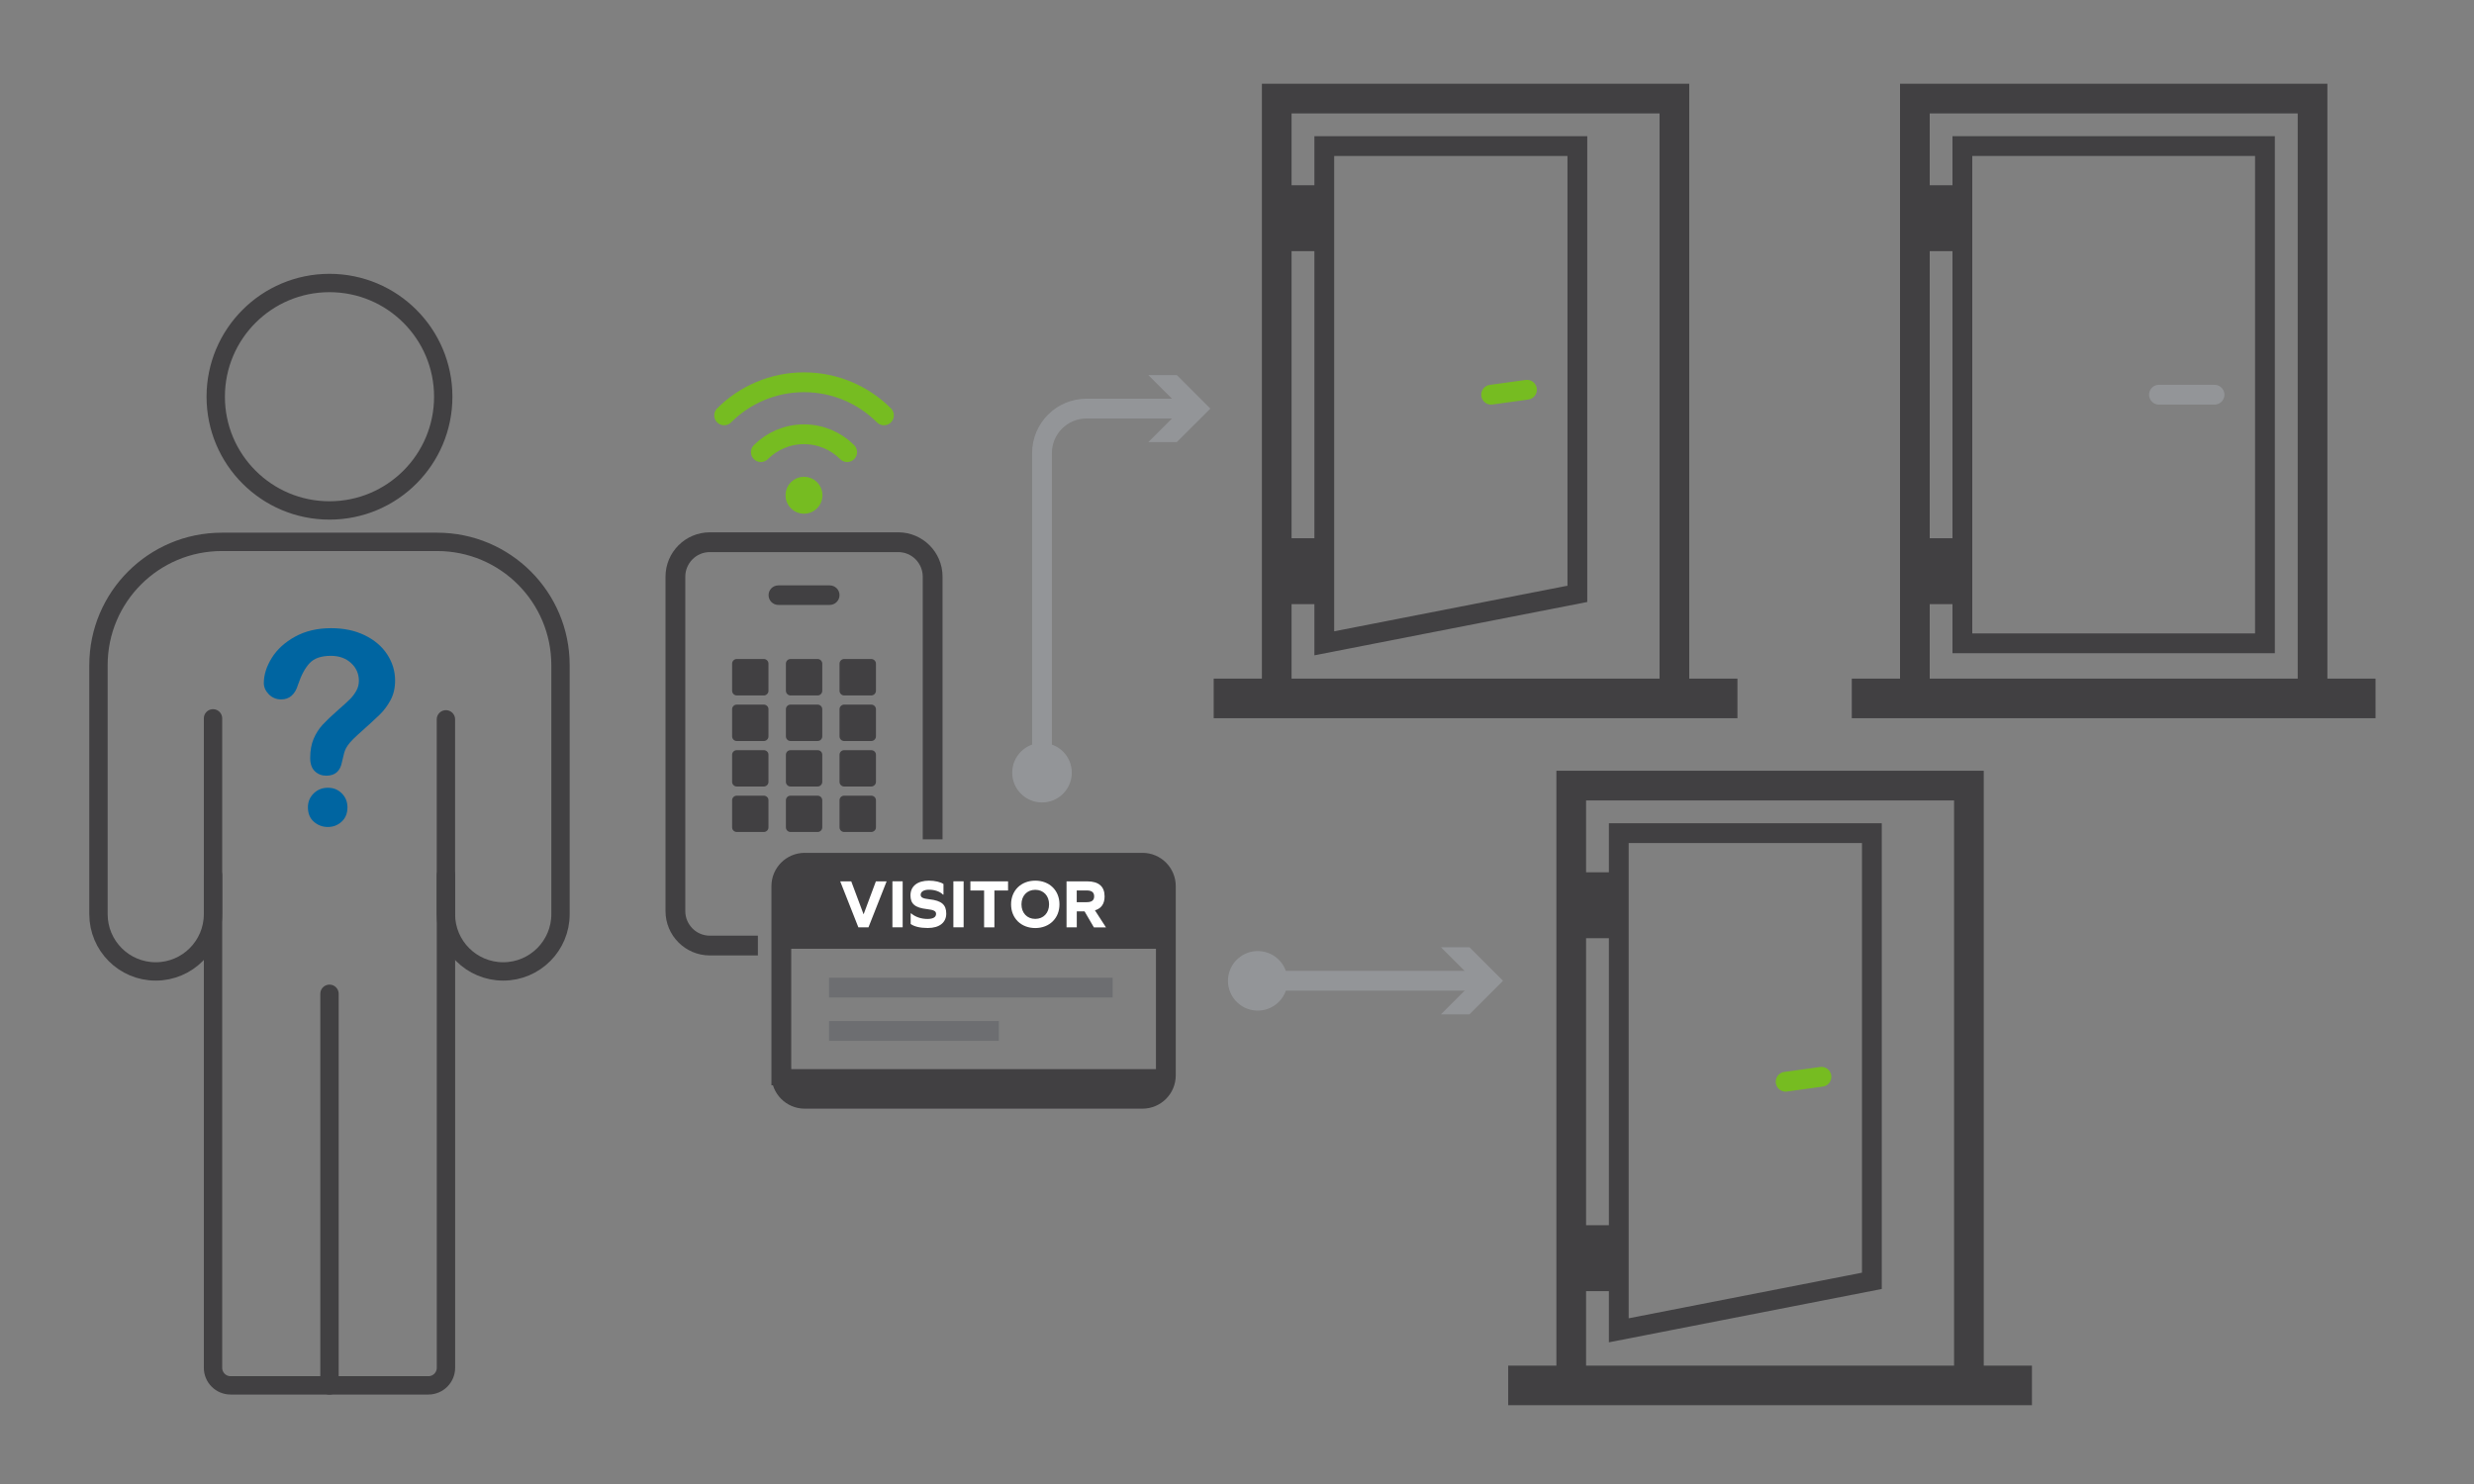 <?xml version="1.0" encoding="UTF-8"?> <svg xmlns="http://www.w3.org/2000/svg" id="Layer_1" data-name="Layer 1" viewBox="0 0 500 300"><rect x="0" y="0" width="500" height="300" fill="#808080" stroke="none"/><defs><style> .cls-1 { fill: #fff; } .cls-2 { fill: #939598; } .cls-3, .cls-4 { stroke: #939598; } .cls-3, .cls-4, .cls-5, .cls-6, .cls-7, .cls-8, .cls-9, .cls-10, .cls-11 { fill: none; } .cls-3, .cls-4, .cls-5, .cls-6, .cls-12, .cls-8 { stroke-width: 4px; } .cls-3, .cls-4, .cls-5, .cls-12, .cls-9 { stroke-linecap: round; } .cls-3, .cls-5, .cls-6, .cls-7, .cls-12, .cls-8, .cls-9, .cls-10, .cls-11 { stroke-miterlimit: 10; } .cls-13 { fill: #0065a1; } .cls-4 { stroke-linejoin: round; } .cls-5, .cls-12 { stroke: #76bc21; } .cls-6 { stroke: #6d6e71; } .cls-7 { stroke-width: 6px; } .cls-7, .cls-8, .cls-9, .cls-10, .cls-11 { stroke: #414042; } .cls-12 { fill: #76bc21; } .cls-9, .cls-11 { stroke-width: 3.71px; } .cls-10 { stroke-width: 8px; } .cls-14 { fill: #414042; } </style></defs><g id="Layer_1-2" data-name="Layer 1"><g><g><circle class="cls-11" cx="66.59" cy="80.2" r="22.99"></circle><g><g><path class="cls-9" d="M90.13,176.91v99.59c0,1.97-1.59,3.56-3.56,3.56H46.61c-1.97,0-3.56-1.59-3.56-3.56v-99.59"></path><line class="cls-9" x1="66.59" y1="200.9" x2="66.59" y2="280.07"></line></g><path class="cls-9" d="M43.05,145.22v39.58c0,6.39-5.18,11.58-11.58,11.58s-11.57-5.19-11.57-11.58v-50.33c0-13.77,11.16-24.93,24.93-24.93h43.52c13.77,0,24.93,11.16,24.93,24.93v50.33c0,6.39-5.18,11.58-11.58,11.58s-11.58-5.18-11.58-11.58v-39.38"></path></g></g><path class="cls-13" d="M53.32,138.09c0-1.68,.54-3.38,1.62-5.11,1.08-1.73,2.65-3.15,4.72-4.29,2.07-1.13,4.48-1.7,7.24-1.7,2.57,0,4.83,.47,6.79,1.42,1.96,.95,3.48,2.23,4.55,3.86,1.07,1.63,1.61,3.4,1.61,5.31,0,1.5-.31,2.82-.92,3.95-.61,1.13-1.34,2.11-2.18,2.93-.84,.82-2.35,2.21-4.53,4.15-.6,.55-1.08,1.03-1.45,1.45-.36,.42-.63,.8-.81,1.14s-.31,.69-.41,1.03c-.1,.35-.24,.95-.44,1.82-.34,1.84-1.39,2.76-3.16,2.76-.92,0-1.69-.3-2.32-.9-.63-.6-.94-1.49-.94-2.68,0-1.49,.23-2.77,.69-3.86s1.07-2.04,1.83-2.87c.76-.82,1.79-1.8,3.08-2.93,1.13-.99,1.95-1.74,2.45-2.24s.93-1.07,1.27-1.69c.35-.62,.52-1.29,.52-2.02,0-1.42-.53-2.61-1.58-3.58-1.05-.97-2.41-1.46-4.07-1.46-1.95,0-3.38,.49-4.3,1.47-.92,.98-1.7,2.43-2.34,4.34-.6,2-1.74,3-3.42,3-.99,0-1.83-.35-2.51-1.05-.65-.67-.99-1.43-.99-2.25Zm12.95,29.09c-1.08,0-2.02-.35-2.83-1.05-.81-.7-1.21-1.68-1.21-2.93,0-1.11,.39-2.05,1.17-2.81,.78-.76,1.73-1.14,2.87-1.14s2.05,.38,2.81,1.14c.76,.76,1.14,1.7,1.14,2.81,0,1.24-.4,2.21-1.19,2.92s-1.71,1.06-2.76,1.06Z"></path></g><path class="cls-14" d="M181.52,107.61h-38.05c-4.95,0-8.97,4.01-8.97,8.97v67.6c0,4.96,4.02,8.97,8.97,8.97h9.7v-4h-9.7c-1.38,0-2.61-.55-3.51-1.45-.9-.91-1.46-2.14-1.46-3.52V116.58c0-1.38,.56-2.61,1.46-3.52,.9-.9,2.13-1.45,3.51-1.45h38.05c1.38,0,2.61,.55,3.51,1.45,.9,.91,1.45,2.14,1.46,3.52v53.1h4v-53.1c0-4.96-4.02-8.97-8.97-8.97Z"></path><g><path class="cls-14" d="M167.69,118.34h-10.38c-1.09,0-1.98,.87-1.98,1.97s.88,1.98,1.98,1.98h10.38c1.08,0,1.98-.89,1.98-1.98,0-1.1-.9-1.97-1.98-1.97Z"></path><path class="cls-14" d="M154.37,133.22h-5.48c-.5,0-.93,.43-.93,.94v5.48c0,.51,.43,.95,.93,.95h5.48c.52,0,.94-.43,.94-.95v-5.48c0-.51-.42-.94-.94-.94Z"></path><path class="cls-14" d="M165.24,133.22h-5.48c-.51,0-.93,.43-.93,.94v5.48c0,.51,.43,.95,.93,.95h5.48c.53,0,.94-.43,.94-.95v-5.48c0-.51-.42-.94-.94-.94Z"></path><path class="cls-14" d="M176.07,133.22h-5.47c-.51,0-.93,.43-.93,.94v5.48c0,.51,.42,.95,.93,.95h5.47c.53,0,.96-.43,.96-.95v-5.48c0-.51-.43-.94-.96-.94Z"></path><path class="cls-14" d="M154.37,142.44h-5.48c-.5,0-.93,.42-.93,.93v5.49c0,.52,.43,.94,.93,.94h5.48c.52,0,.94-.42,.94-.94v-5.49c0-.51-.42-.93-.94-.93Z"></path><path class="cls-14" d="M165.24,142.44h-5.48c-.51,0-.93,.42-.93,.93v5.49c0,.52,.43,.94,.93,.94h5.48c.53,0,.94-.42,.94-.94v-5.49c0-.51-.42-.93-.94-.93Z"></path><path class="cls-14" d="M176.07,142.44h-5.47c-.51,0-.93,.42-.93,.93v5.49c0,.52,.42,.94,.93,.94h5.47c.53,0,.96-.42,.96-.94v-5.49c0-.51-.43-.93-.96-.93Z"></path><path class="cls-14" d="M154.37,151.65h-5.48c-.5,0-.93,.41-.93,.93v5.48c0,.51,.43,.94,.93,.94h5.48c.52,0,.94-.43,.94-.94v-5.48c0-.53-.42-.93-.94-.93Z"></path><path class="cls-14" d="M165.24,151.65h-5.48c-.51,0-.93,.41-.93,.93v5.48c0,.51,.43,.94,.93,.94h5.48c.53,0,.94-.43,.94-.94v-5.48c0-.53-.42-.93-.94-.93Z"></path><path class="cls-14" d="M176.07,151.65h-5.47c-.51,0-.93,.41-.93,.93v5.48c0,.51,.42,.94,.93,.94h5.47c.53,0,.96-.43,.96-.94v-5.48c0-.53-.43-.93-.96-.93Z"></path><path class="cls-14" d="M154.37,160.85h-5.48c-.5,0-.93,.41-.93,.93v5.48c0,.51,.43,.93,.93,.93h5.48c.52,0,.94-.42,.94-.93v-5.48c0-.52-.42-.93-.94-.93Z"></path><path class="cls-14" d="M165.24,160.85h-5.48c-.51,0-.93,.41-.93,.93v5.48c0,.51,.43,.93,.93,.93h5.48c.53,0,.94-.42,.94-.93v-5.48c0-.52-.42-.93-.94-.93Z"></path><path class="cls-14" d="M176.07,160.85h-5.47c-.51,0-.93,.41-.93,.93v5.48c0,.51,.42,.93,.93,.93h5.47c.53,0,.96-.42,.96-.93v-5.48c0-.52-.43-.93-.96-.93Z"></path></g><g><circle class="cls-12" cx="162.49" cy="100.12" r="1.74"></circle><path class="cls-5" d="M153.77,91.4c2.23-2.23,5.32-3.61,8.72-3.61s6.49,1.38,8.72,3.61"></path><path class="cls-5" d="M146.35,83.97c4.13-4.13,9.84-6.69,16.15-6.69s12.02,2.56,16.15,6.69"></path></g><g><path class="cls-14" d="M235.62,216.13v1.27c0,2.6-2.11,4.72-4.72,4.72h-68.28c-2.6,0-4.72-2.11-4.72-4.72v-1.27h77.72Z"></path><path class="cls-8" d="M157.91,217.4v-38.27c0-2.6,2.11-4.72,4.72-4.72h68.27c2.6,0,4.72,2.11,4.72,4.72v38.27c0,2.6-2.11,4.72-4.72,4.72h-68.28c-2.6,0-4.71-2.12-4.71-4.72Z"></path><g><line class="cls-6" x1="167.55" y1="199.65" x2="224.87" y2="199.65"></line><line class="cls-6" x1="167.55" y1="208.41" x2="201.87" y2="208.41"></line></g><path class="cls-14" d="M235.62,191.8v-12.67c0-2.6-2.11-4.72-4.72-4.72h-68.28c-2.6,0-4.72,2.11-4.72,4.72v12.67h77.72Z"></path><g><path class="cls-1" d="M173.48,187.47l-3.67-9.3h2.23l2.48,6.63h.03l2.47-6.63h2.17l-3.67,9.3h-2.04Z"></path><path class="cls-1" d="M180.36,178.16h2.07v9.3h-2.07v-9.3Z"></path><path class="cls-1" d="M190.68,178.71v2.14h-.1c-.62-.63-1.67-.99-2.84-.99-1.02,0-1.67,.39-1.67,1.02,0,.53,.41,.77,1.79,.92,2.45,.27,3.38,1.11,3.38,2.89s-1.35,2.91-3.73,2.91c-1.53,0-2.72-.28-3.46-.81v-2.14h.1c.87,.73,2.03,1.12,3.29,1.12,1.13,0,1.74-.35,1.74-1.02,0-.56-.43-.81-1.85-.97-2.4-.27-3.32-1.06-3.32-2.77,0-1.86,1.4-2.98,3.75-2.98,1.17,0,2.35,.27,2.92,.68Z"></path><path class="cls-1" d="M192.68,178.16h2.07v9.3h-2.07v-9.3Z"></path><path class="cls-1" d="M200.96,187.47h-2.07v-7.45h-2.77v-1.85h7.61v1.85h-2.76v7.45h0Z"></path><path class="cls-1" d="M214.12,182.82c0,2.8-2.02,4.79-4.89,4.79s-4.89-1.99-4.89-4.79,2.02-4.79,4.89-4.79,4.89,1.98,4.89,4.79Zm-7.68,0c0,1.74,1.13,2.94,2.79,2.94s2.79-1.21,2.79-2.94-1.13-2.94-2.79-2.94-2.79,1.2-2.79,2.94Z"></path><path class="cls-1" d="M217.62,187.47h-2.07v-9.3h4.17c2.33,0,3.52,1.04,3.52,3.04,0,1.49-.66,2.44-1.95,2.82l2.23,3.45h-2.44l-1.89-3.24h-1.57v3.23h0Zm2.01-5.09c1.02,0,1.5-.38,1.5-1.18s-.48-1.19-1.5-1.19h-2.02v2.37h2.02Z"></path></g></g><g><polygon class="cls-8" points="318.79 120.05 267.64 130.05 267.64 29.53 318.79 29.53 318.79 120.05"></polygon><g><rect class="cls-14" x="258.03" y="37.45" width="9.61" height="13.32"></rect><rect class="cls-14" x="258.03" y="108.81" width="9.61" height="13.32"></rect></g><line class="cls-10" x1="245.29" y1="141.19" x2="351.14" y2="141.19"></line><rect class="cls-7" x="258.03" y="19.93" width="80.37" height="121.26"></rect><line class="cls-5" x1="301.36" y1="79.79" x2="308.6" y2="78.79"></line></g><g><rect class="cls-8" x="396.6" y="29.53" width="61.15" height="100.52"></rect><g><rect class="cls-14" x="387" y="37.45" width="9.61" height="13.32"></rect><rect class="cls-14" x="387" y="108.81" width="9.61" height="13.32"></rect></g><line class="cls-10" x1="374.25" y1="141.19" x2="480.1" y2="141.19"></line><rect class="cls-7" x="387" y="19.93" width="80.37" height="121.26"></rect><line class="cls-3" x1="436.33" y1="79.79" x2="447.56" y2="79.79"></line></g><g><polygon class="cls-8" points="378.31 258.93 327.16 268.93 327.16 168.42 378.31 168.42 378.31 258.93"></polygon><g><rect class="cls-14" x="317.55" y="176.34" width="9.61" height="13.32"></rect><rect class="cls-14" x="317.55" y="247.69" width="9.61" height="13.32"></rect></g><line class="cls-10" x1="304.81" y1="280.07" x2="410.66" y2="280.07"></line><rect class="cls-7" x="317.55" y="158.81" width="80.37" height="121.26"></rect><line class="cls-5" x1="360.88" y1="218.68" x2="368.12" y2="217.68"></line></g><g><path class="cls-4" d="M240.04,82.6h-20.45c-4.97,0-9,4.03-9,9v64.9"></path><polygon class="cls-2" points="232.08 75.82 238.86 82.6 232.08 89.38 237.83 89.38 244.61 82.6 237.83 75.82 232.08 75.82"></polygon><path class="cls-2" d="M204.57,156.2c0,3.32,2.69,6.02,6.02,6.02s6.02-2.69,6.02-6.02-2.69-6.02-6.02-6.02c-3.32,0-6.02,2.7-6.02,6.02Z"></path></g><g><line class="cls-4" x1="299.19" y1="198.27" x2="253.88" y2="198.27"></line><polygon class="cls-2" points="291.22 191.49 298 198.27 291.22 205.05 296.98 205.05 303.76 198.27 296.98 191.49 291.22 191.49"></polygon><circle class="cls-2" cx="254.18" cy="198.27" r="6.02" transform="translate(17.76 417.41) rotate(-80.78)"></circle></g></g></svg> 
